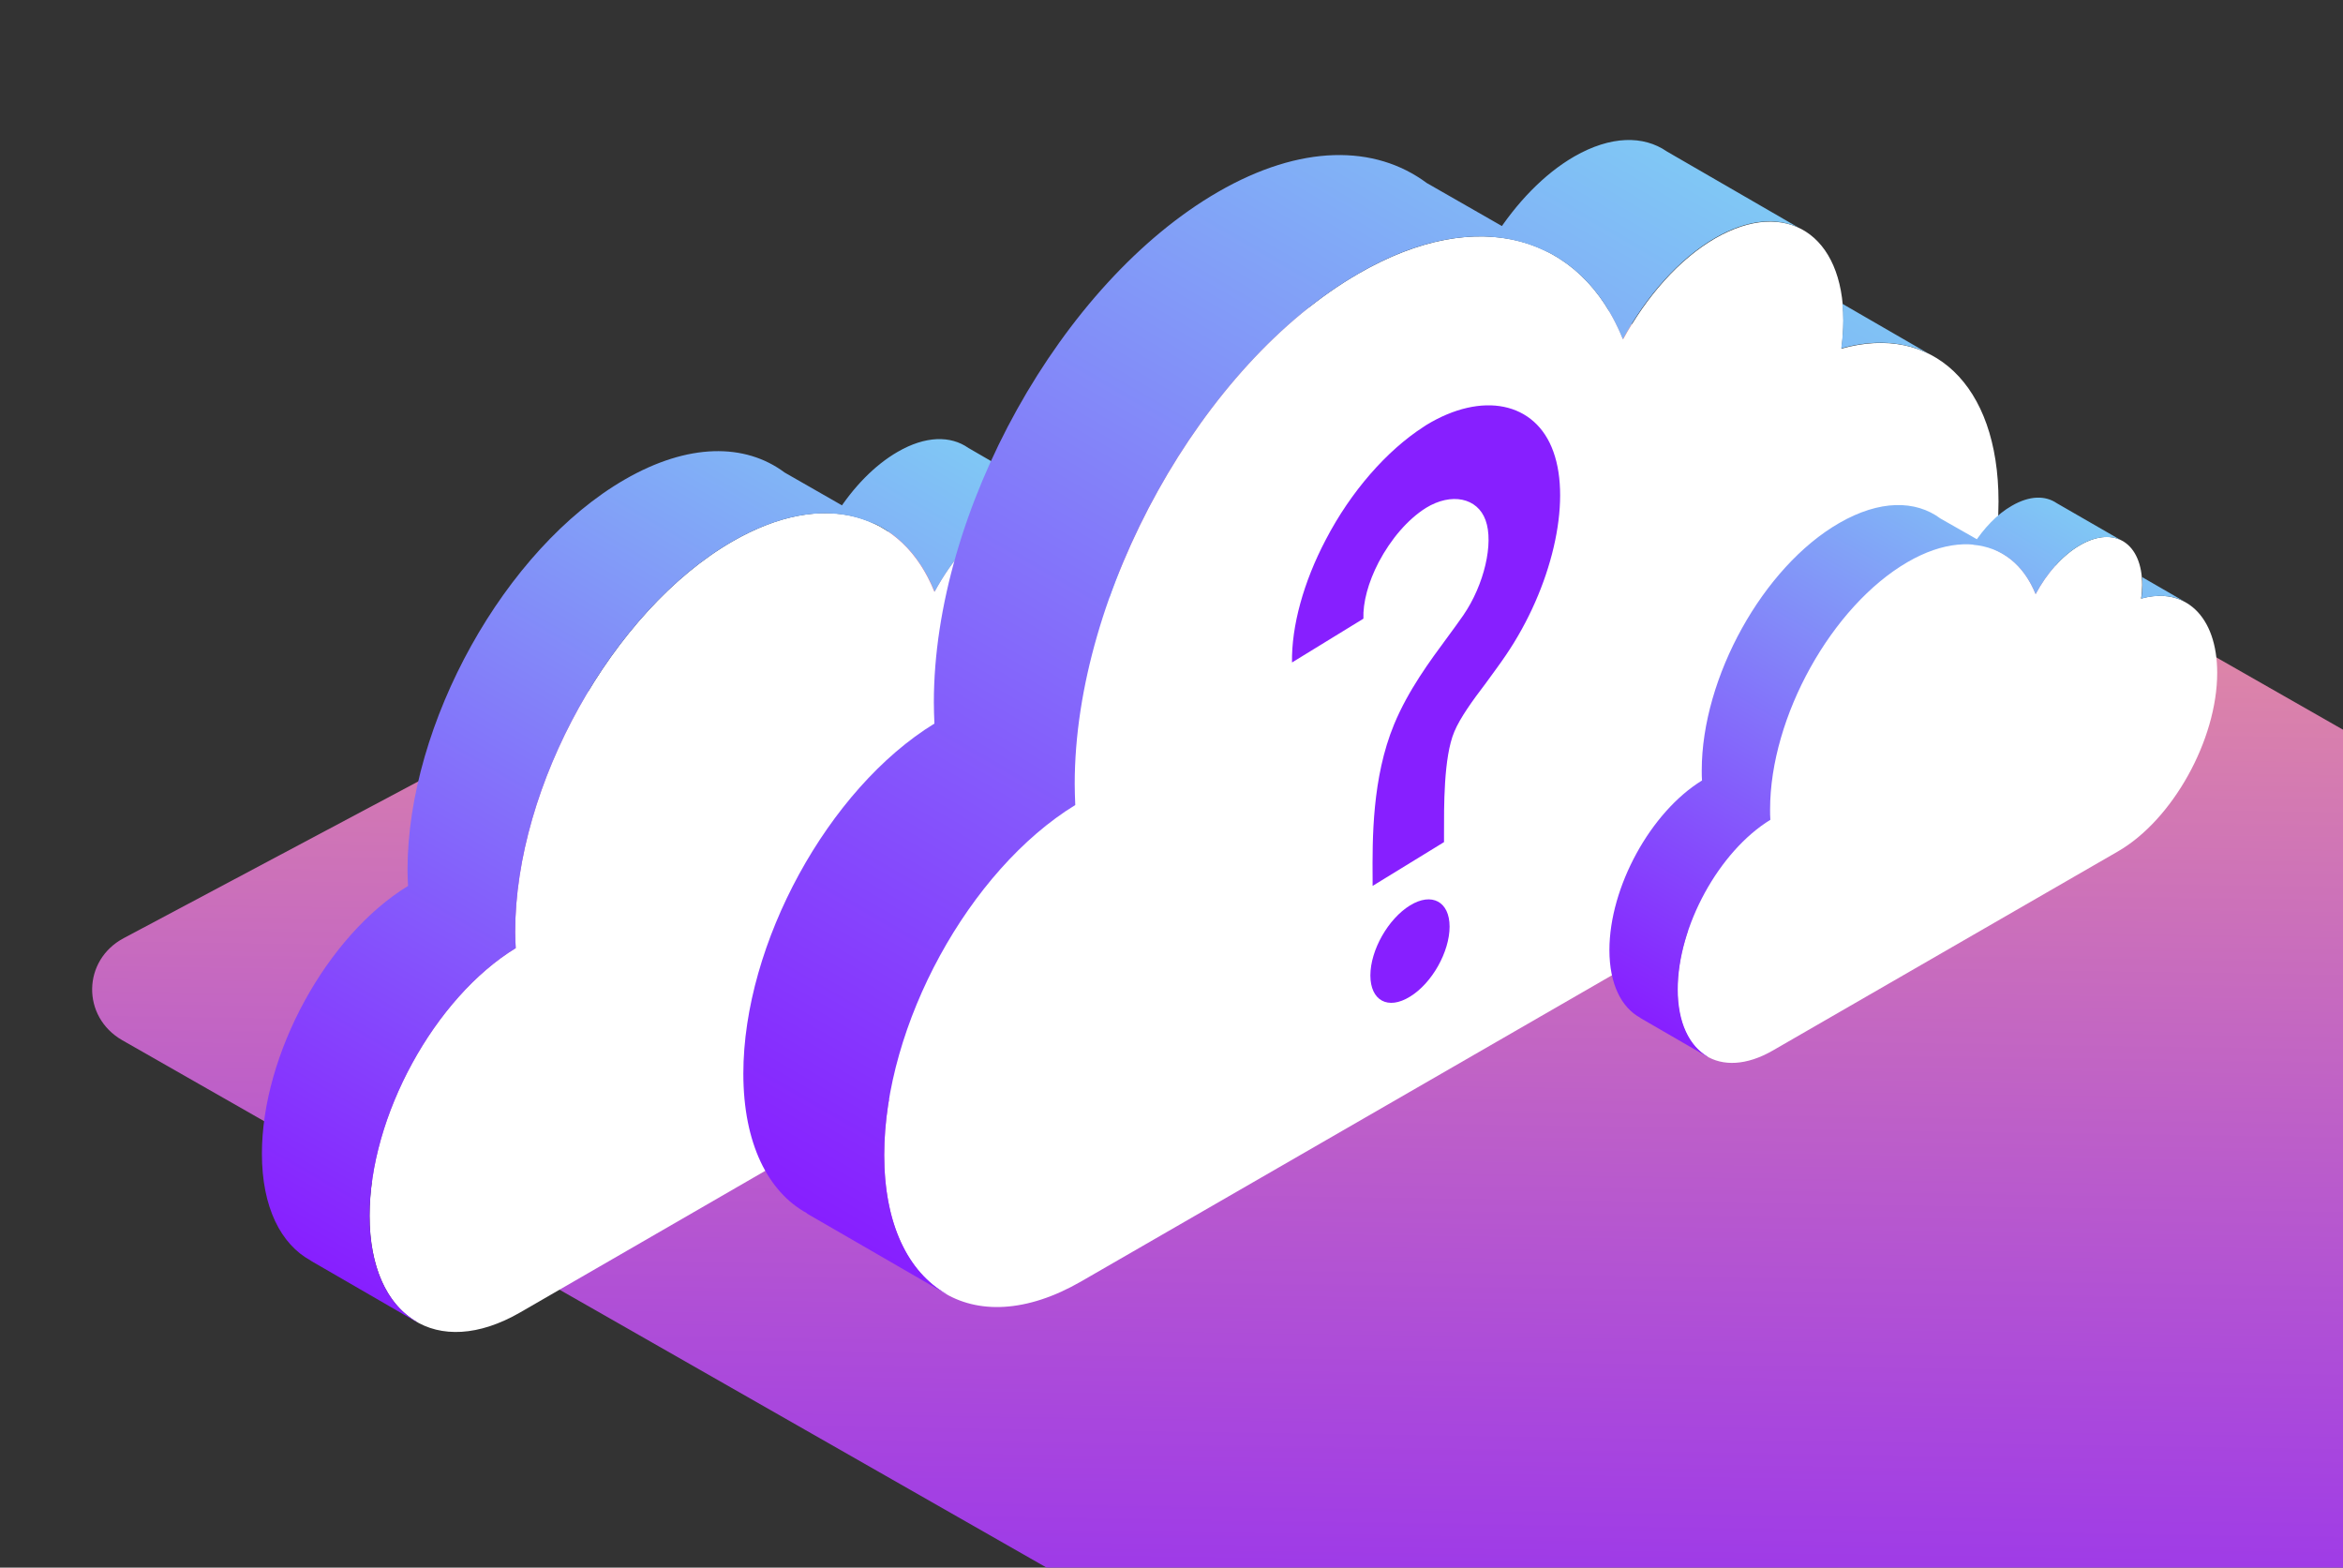 <?xml version="1.0" encoding="utf-8"?>
<!-- Generator: Adobe Illustrator 24.0.1, SVG Export Plug-In . SVG Version: 6.00 Build 0)  -->
<svg version="1.1" id="Layer_1" xmlns="http://www.w3.org/2000/svg" xmlns:xlink="http://www.w3.org/1999/xlink" x="0px" y="0px"
	 viewBox="0 0 840 562" style="enable-background:new 0 0 840 562;" xml:space="preserve">
<rect x="0" y="0" width="840" height="562" fill="#333333" stroke="none"/>
<style type="text/css">
	.st0{clip-path:url(#SVGID_2_);fill:url(#SVGID_3_);}
	.st1{fill:#FFFFFF;}
	.st2{fill:url(#SVGID_4_);}
	.st3{fill:url(#SVGID_5_);}
	.st4{fill:#871FFF;}
	.st5{fill:url(#SVGID_6_);}
</style>
<g>
	<defs>
		<rect id="SVGID_1_" width="840" height="562"/>
	</defs>
	<clipPath id="SVGID_2_">
		<use xlink:href="#SVGID_1_"  style="overflow:visible;"/>
	</clipPath>
	
		<linearGradient id="SVGID_3_" gradientUnits="userSpaceOnUse" x1="558.178" y1="693.122" x2="558.178" y2="75.628" gradientTransform="matrix(1.02 1.533029e-02 -1.463974e-02 0.974 1.429 4.575)">
		<stop  offset="8.011200e-04" style="stop-color:#871FFF"/>
		<stop  offset="0.998" style="stop-color:#F8A58D"/>
	</linearGradient>
	<path class="st0" d="M44.4,336.3L507.2,90.1c10.3-5.5,23-5.3,33.1,0.5l546.5,311.8c14.6,8.3,14.3,28.6-0.5,36.5L623.4,685.2
		c-10.3,5.5-23,5.3-33.1-0.5L43.8,372.9C29.2,364.5,29.5,344.2,44.4,336.3z"/>
</g>
<path class="st1" d="M184.9,339.9c-0.1-1.9-0.2-3.8-0.2-5.8c0-52.5,34.9-115.2,77.9-140c32.9-19,61-10.4,72.4,18.1
	c6.4-11.8,15.4-22.1,25.3-27.8c19.4-11.2,35.1-1.1,35.1,22.6c0,2.5-0.2,5.1-0.6,7.7c24.7-7,43,9.6,43,41.9
	c0,38-25.2,83.3-56.4,101.3L186.5,470.5c-29.8,17.2-54,1.7-54-34.7C132.5,400.2,155.8,357.7,184.9,339.9z"/>
<linearGradient id="SVGID_4_" gradientUnits="userSpaceOnUse" x1="151.146" y1="474.948" x2="336.277" y2="154.292">
	<stop  offset="8.011200e-04" style="stop-color:#871FFF"/>
	<stop  offset="0.998" style="stop-color:#80C7F5"/>
</linearGradient>
<path class="st2" d="M395,214.6c0.3-2.6,0.6-5.2,0.6-7.7c0-1.6-0.1-3-0.2-4.5l23.5,13.6C412.1,212.7,404,212.1,395,214.6z
	 M422.3,218.1L422.3,218.1l-0.7-0.4C421.8,217.8,422.1,217.9,422.3,218.1z M386,183.1L386,183.1l-0.2-0.2
	C385.8,183,385.9,183,386,183.1z M335.1,212.1L335.1,212.1c6.4-11.8,15.4-22.1,25.3-27.8c8.7-5.1,16.7-5.7,22.9-2.8l-36.1-20.9l0,0
	c-6.4-4.5-15.4-4.4-25.4,1.4c-8.3,4.8-15.9,12.7-21.9,22.1C315.8,185.5,328.3,195.3,335.1,212.1z M184.9,339.9
	c-0.1-1.9-0.2-3.8-0.2-5.8c0-52.5,34.9-115.2,77.9-140c19.9-11.5,38.1-12.8,51.9-5.7l-33.2-19l0,0c-14.2-10.6-34.6-10.6-57.3,2.5
	c-43,24.8-77.9,87.5-77.9,140c0,2,0.1,3.9,0.2,5.8L184.9,339.9z M318.3,190.5L318.3,190.5l-0.9-0.6
	C317.6,190.1,317.9,190.3,318.3,190.5z M132.5,435.9c0-35.7,23.3-78.2,52.4-96l0,0l-38.6-22.3c-29.1,17.8-52.4,60.3-52.4,96
	c0,19.2,6.8,32.5,17.5,38.3l-0.1,0l38.2,22.1l0-0.1C139.1,468,132.5,454.8,132.5,435.9z"/>
<path class="st1" d="M385.5,288.6c-0.1-2.5-0.2-5-0.2-7.6c0-68.6,45.6-150.6,101.9-183c43-24.8,79.7-13.6,94.7,23.7
	c8.4-15.4,20.1-28.8,33.1-36.3c25.4-14.6,45.9-1.4,45.9,29.5c0,3.3-0.3,6.7-0.7,10.1c32.3-9.1,56.3,12.5,56.3,54.8
	c0,49.6-33,108.9-73.7,132.4L387.6,459.4c-39,22.5-70.6,2.2-70.6-45.3C317,367.4,347.5,311.9,385.5,288.6z"/>
<linearGradient id="SVGID_5_" gradientUnits="userSpaceOnUse" x1="341.363" y1="465.162" x2="583.359" y2="46.012">
	<stop  offset="8.011200e-04" style="stop-color:#871FFF"/>
	<stop  offset="0.998" style="stop-color:#80C7F5"/>
</linearGradient>
<path class="st3" d="M660.1,124.9c0.5-3.4,0.7-6.8,0.7-10.1c0-2-0.1-4-0.3-5.9l30.8,17.8C682.5,122.4,671.9,121.6,660.1,124.9z
	 M695.8,129.4L695.8,129.4l-0.9-0.6C695.2,129,695.5,129.2,695.8,129.4z M648.3,83.6L648.3,83.6l-0.3-0.2
	C648.1,83.5,648.2,83.6,648.3,83.6z M581.8,121.6L581.8,121.6c8.4-15.4,20.1-28.8,33.1-36.3c11.4-6.6,21.9-7.5,29.9-3.7l-47.2-27.3
	l0,0c-8.4-5.8-20.1-5.7-33.2,1.8c-10.9,6.3-20.8,16.7-28.6,28.9C556.6,86.8,573,99.7,581.8,121.6z M385.5,288.6
	c-0.1-2.5-0.2-5-0.2-7.6c0-68.6,45.6-150.6,101.9-183c26.1-15.1,49.8-16.8,67.8-7.5l-43.5-24.9l0,0c-18.6-13.8-45.2-13.9-74.8,3.2
	c-56.3,32.5-101.9,114.4-101.9,183c0,2.6,0.1,5.1,0.2,7.6L385.5,288.6z M559.8,93.3l0.1,0l-1.3-0.8C559,92.8,559.4,93,559.8,93.3z
	 M317,414.1c0-46.7,30.5-102.2,68.5-125.5l0,0L335,259.4c-38,23.3-68.5,78.8-68.5,125.5c0,25.1,8.9,42.5,22.9,50.1l-0.2,0l50,28.9
	l0-0.1C325.6,456,317,438.8,317,414.1z"/>
<g>
	<path class="st4" d="M505.5,324.6c-7.8,4.8-14.2,16-14.2,25.1c0,9,6.3,12.5,14.2,7.6c7.9-4.8,14.2-16.1,14.2-25.1
		C519.7,323.2,513.3,319.8,505.5,324.6z"/>
	<path class="st4" d="M556.9,161.9c-6.4-17.9-25.6-21.7-45.6-9.5c-0.3,0.2-0.6,0.4-0.9,0.6c-13.2,8.5-26.1,23.2-35.1,40.5
		c-8,15.2-12.3,31-12.1,44l25.6-15.7c-0.2-5.8,1.7-13,5.5-20.3c4.4-8.3,10.4-15.3,16.9-19.4c9.1-5.6,18.5-3.7,21.4,4.4
		c3,8.2-0.5,23.2-8,34.1c-1.7,2.4-3.6,5.1-5.7,7.9c-6.2,8.4-14,18.9-19.1,31.2c-7.9,19.1-7.8,41-7.7,55.4c0,0.9,0,1.7,0,2.5
		l25.6-15.7c0-0.9,0-1.8,0-2.8c0-9.6-0.2-27.6,3.7-36.8c2.1-5,6.5-11.1,11.3-17.4c2.3-3.2,4.8-6.5,7.1-9.9
		C556.3,210.8,563.5,180.1,556.9,161.9z"/>
</g>
<path class="st1" d="M634.7,293.9c-0.1-1.2-0.1-2.4-0.1-3.7c0-33.2,22.1-72.9,49.3-88.7c20.8-12,38.6-6.6,45.9,11.5
	c4-7.5,9.7-14,16-17.6c12.3-7.1,22.2-0.7,22.2,14.3c0,1.6-0.1,3.2-0.4,4.9c15.6-4.4,27.3,6.1,27.3,26.6c0,24-16,52.8-35.7,64.1
	l-123.6,71.3c-18.9,10.9-34.2,1.1-34.2-21.9C601.5,332.1,616.3,305.2,634.7,293.9z"/>
<linearGradient id="SVGID_6_" gradientUnits="userSpaceOnUse" x1="613.322" y1="379.44" x2="730.544" y2="176.405">
	<stop  offset="8.011200e-04" style="stop-color:#871FFF"/>
	<stop  offset="0.998" style="stop-color:#80C7F5"/>
</linearGradient>
<path class="st5" d="M767.7,214.6c0.2-1.7,0.4-3.3,0.4-4.9c0-1,0-1.9-0.1-2.8l14.9,8.6C778.6,213.4,773.4,213,767.7,214.6z
	 M785,216.8L785,216.8l-0.5-0.3C784.7,216.6,784.9,216.7,785,216.8z M762,194.6L762,194.6l-0.1-0.1C761.9,194.6,762,194.6,762,194.6
	z M729.8,213L729.8,213c4-7.5,9.7-14,16-17.6c5.5-3.2,10.6-3.6,14.5-1.8l-22.9-13.2l0,0c-4.1-2.8-9.7-2.8-16.1,0.9
	c-5.3,3-10.1,8.1-13.9,14C717.6,196.2,725.5,202.4,729.8,213z M634.7,293.9c-0.1-1.2-0.1-2.4-0.1-3.7c0-33.2,22.1-72.9,49.3-88.7
	c12.6-7.3,24.1-8.1,32.9-3.6l-21.1-12l0,0c-9-6.7-21.9-6.7-36.3,1.6c-27.3,15.7-49.3,55.4-49.3,88.7c0,1.3,0,2.5,0.1,3.7
	L634.7,293.9z M719.1,199.3L719.1,199.3l-0.6-0.4C718.7,199.1,718.9,199.2,719.1,199.3z M601.5,354.7c0-22.6,14.8-49.5,33.2-60.8
	l0,0l-24.5-14.1c-18.4,11.3-33.2,38.2-33.2,60.8c0,12.2,4.3,20.6,11.1,24.3l-0.1,0l24.2,14l0-0.1C605.7,375,601.5,366.7,601.5,354.7
	z"/>
</svg>
